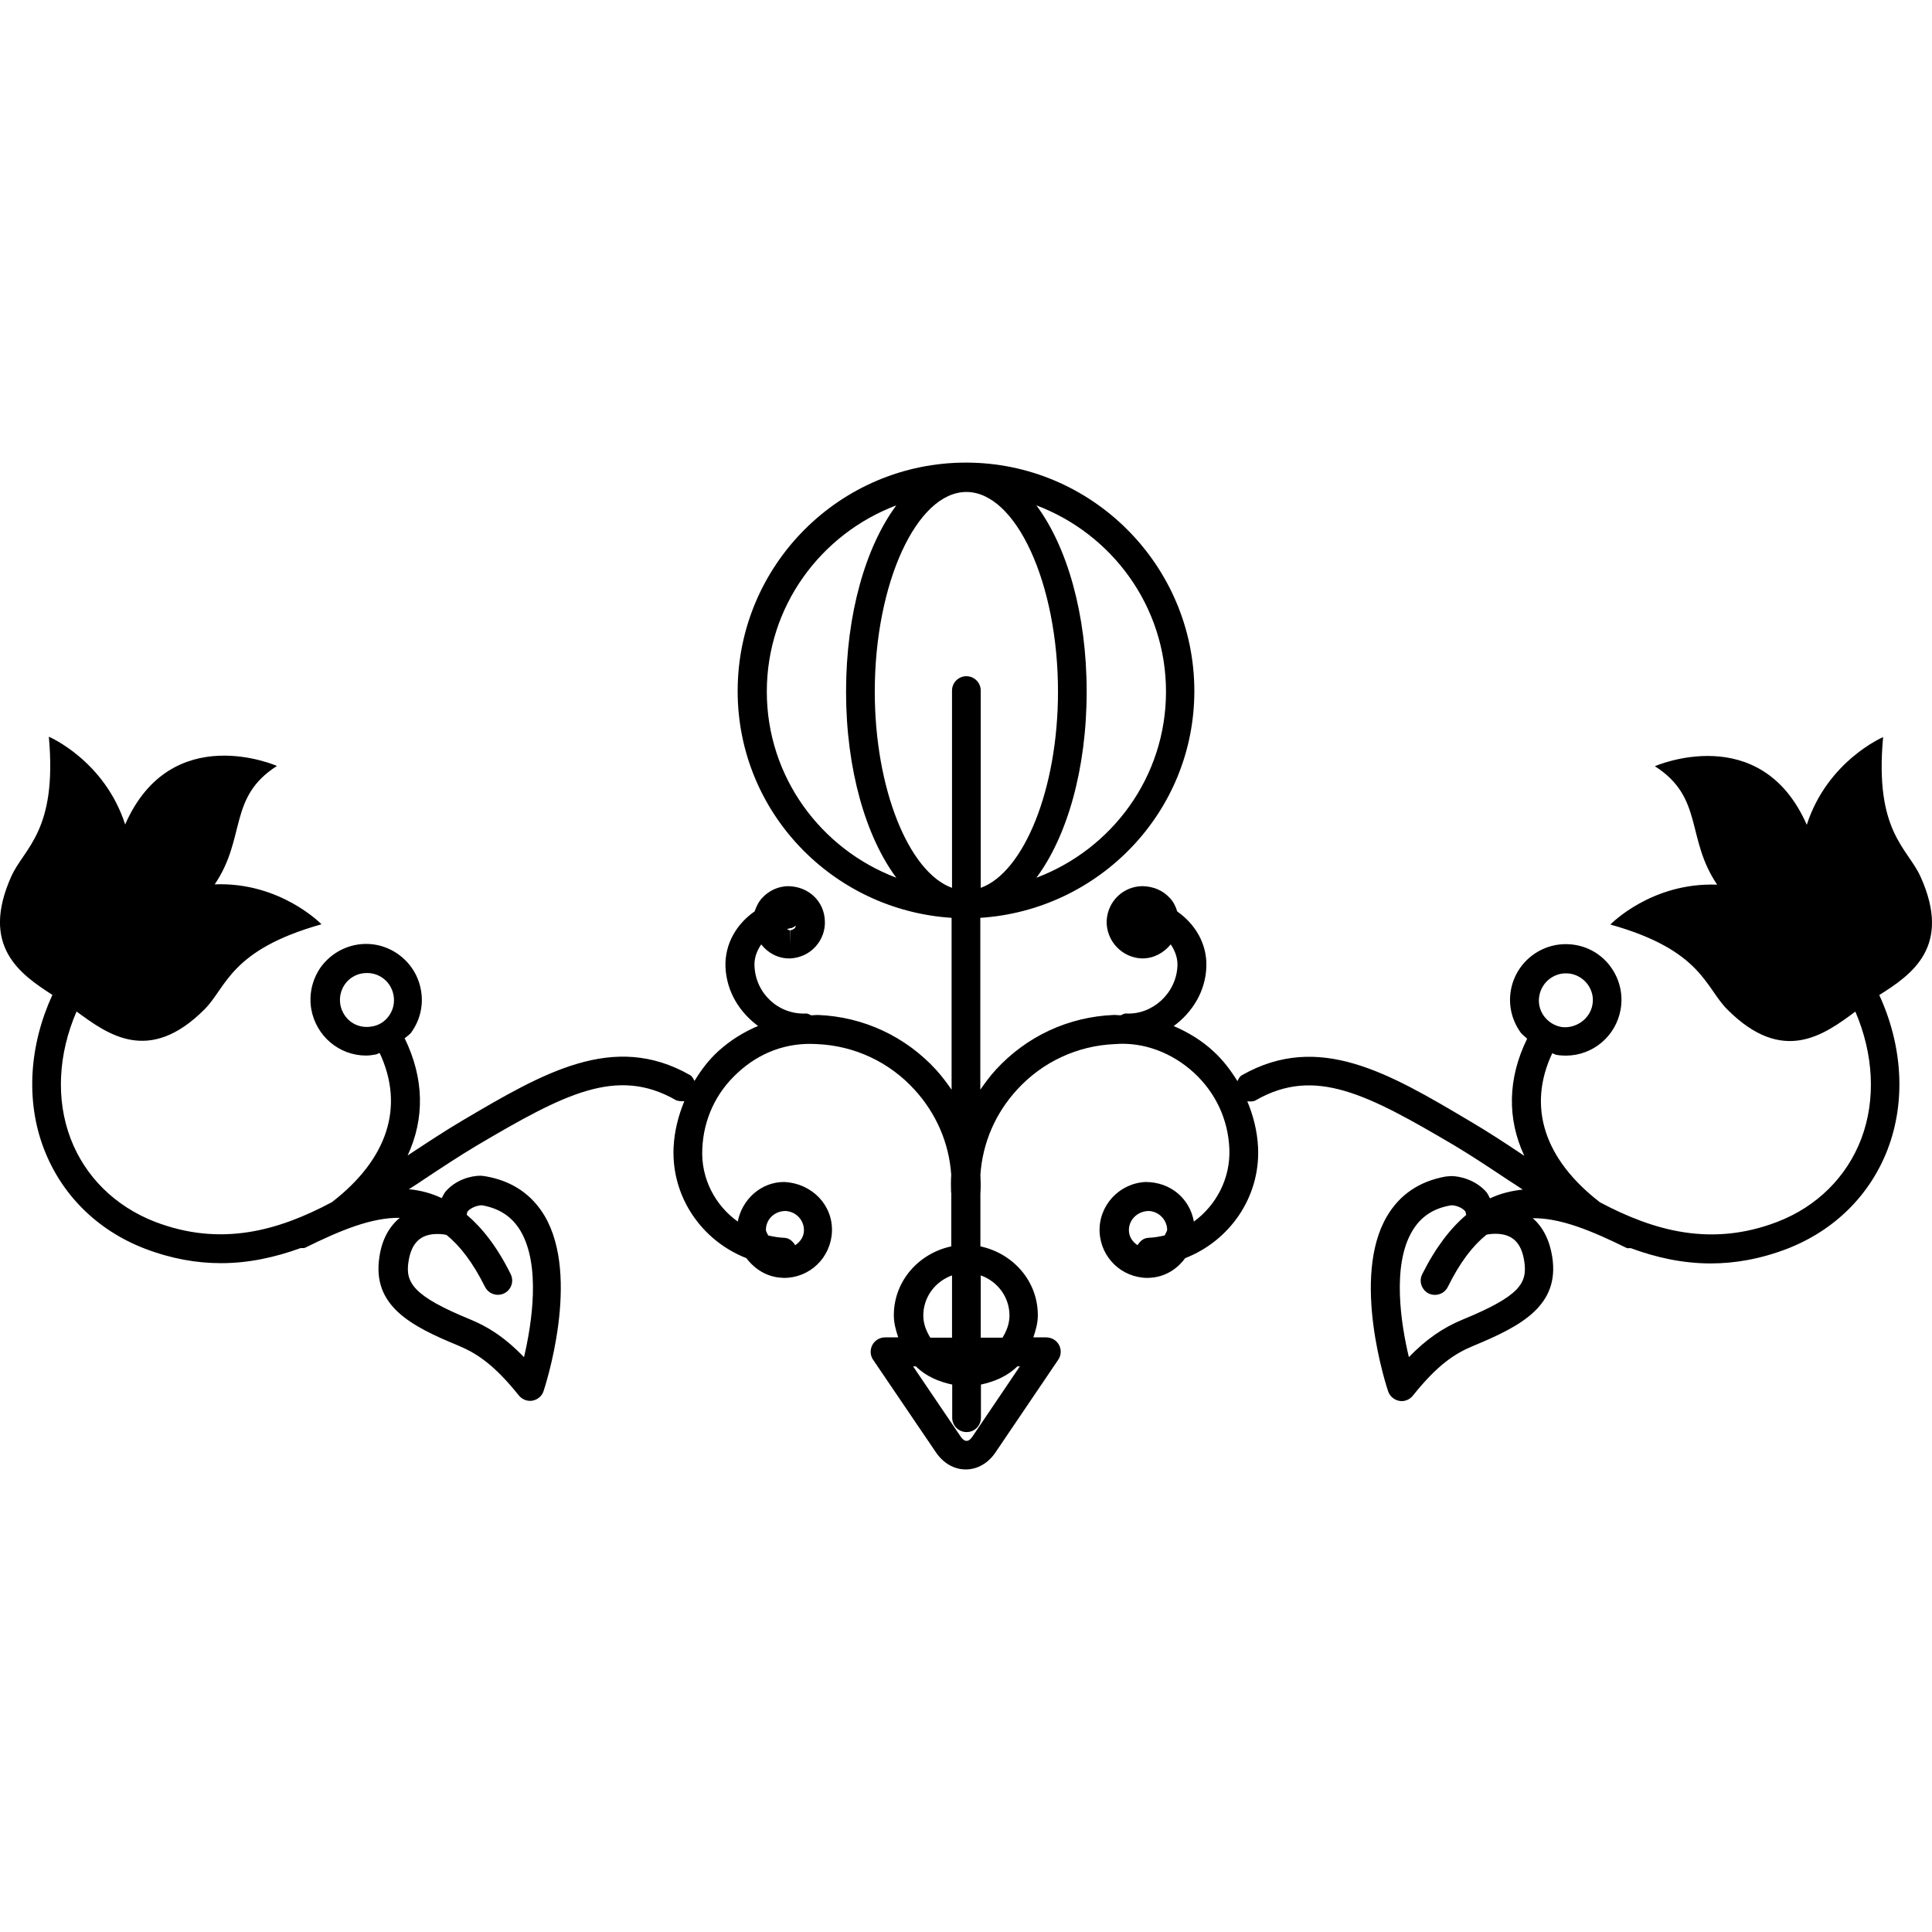 <?xml version="1.0" encoding="iso-8859-1"?>
<!-- Uploaded to: SVG Repo, www.svgrepo.com, Generator: SVG Repo Mixer Tools -->
<!DOCTYPE svg PUBLIC "-//W3C//DTD SVG 1.1//EN" "http://www.w3.org/Graphics/SVG/1.1/DTD/svg11.dtd">
<svg fill="#000000" version="1.1" id="Capa_1" xmlns="http://www.w3.org/2000/svg" xmlns:xlink="http://www.w3.org/1999/xlink" 
	 width="800px" height="800px" viewBox="0 0 181.607 181.606"
	 xml:space="preserve">
<g>
	<g>
		<path d="M180.531,82.408c-1.218-2.7-4.346-4.227-3.518-13.121c0,0-5.231,2.223-7.177,8.245c-4.34-9.882-14.28-5.508-14.28-5.508
			c4.619,2.942,2.89,6.761,5.858,11.135c-6.191-0.242-10.041,3.747-10.041,3.747c8.606,2.409,8.907,5.906,10.995,7.983
			c5.231,5.253,9.107,2.368,12.034,0.201c1.698,3.949,1.957,8.231,0.564,11.938c-1.371,3.607-4.177,6.392-7.899,7.826
			c-6.202,2.378-11.602,0.849-16.675-1.841c-5.258-4.061-6.84-8.996-4.482-14.006c0.121,0.031,0.242,0.11,0.374,0.143
			c0.307,0.058,0.591,0.078,0.896,0.078c2.548,0,4.715-1.829,5.158-4.34c0.242-1.381-0.074-2.773-0.876-3.923
			c-0.796-1.14-2.004-1.909-3.386-2.142c-2.89-0.484-5.553,1.45-6.054,4.251c-0.242,1.371,0.068,2.758,0.865,3.907
			c0.169,0.264,0.442,0.433,0.664,0.654c-1.84,3.749-1.888,7.535-0.269,11.006c-0.006,0-0.006,0-0.006,0
			c-1.708-1.14-3.417-2.268-5.115-3.26c-7.614-4.52-14.201-8.411-21.415-4.318c-0.227,0.121-0.321,0.354-0.427,0.564
			c-0.633-1.019-1.351-1.983-2.268-2.816c-1.107-1.023-2.373-1.782-3.724-2.362c1.74-1.276,2.985-3.243,3.069-5.548
			c0.09-2.173-1.055-4.05-2.737-5.224c-0.142-0.475-0.363-0.928-0.722-1.294c-0.617-0.665-1.467-1.052-2.511-1.086
			c-1.84,0-3.312,1.427-3.401,3.262c-0.053,1.869,1.419,3.451,3.28,3.53c0.011,0,0.084,0,0.095,0c1.087,0,2.015-0.548,2.647-1.318
			c0.391,0.58,0.664,1.256,0.633,2.015c-0.11,2.589-2.357,4.62-4.836,4.482c-0.189-0.011-0.337,0.116-0.506,0.169
			c-0.222,0-0.443-0.042-0.665-0.031c-4.261,0.179-8.194,2.014-11.074,5.157c-0.537,0.591-1.012,1.233-1.45,1.866V86.276
			c11.19-0.73,20.118-9.959,20.118-21.315c0-11.821-9.629-21.477-21.468-21.477c-11.842,0-21.46,9.629-21.46,21.477
			c0,11.361,8.898,20.584,20.11,21.315v16.155c-0.438-0.633-0.913-1.266-1.453-1.866c-2.879-3.144-6.821-4.979-11.063-5.157
			c-0.232-0.011-0.443,0.031-0.675,0.031c-0.168-0.063-0.309-0.18-0.499-0.169c-2.603,0.116-4.741-1.909-4.838-4.482
			c-0.032-0.77,0.242-1.444,0.633-2.015c0.619,0.791,1.55,1.318,2.634,1.318c0.021,0,0.108,0,0.113,0
			c0.918-0.053,1.762-0.442,2.365-1.117c0.606-0.676,0.917-1.54,0.87-2.413c-0.056-1.835-1.535-3.262-3.499-3.262c0,0,0,0-0.011,0
			c-0.907,0.034-1.74,0.422-2.365,1.086c-0.34,0.356-0.562,0.81-0.725,1.284c-1.685,1.173-2.819,3.035-2.742,5.234
			c0.108,2.331,1.329,4.256,3.066,5.537c-1.35,0.564-2.613,1.35-3.731,2.362c-0.907,0.823-1.625,1.782-2.247,2.806
			c-0.113-0.211-0.211-0.443-0.433-0.559c-7.192-4.088-13.784-0.201-21.42,4.303c-1.69,1.002-3.396,2.131-5.105,3.259l-0.01,0.011
			c1.622-3.486,1.561-7.256-0.274-11.021c0.221-0.2,0.495-0.354,0.664-0.617c0.804-1.154,1.118-2.547,0.862-3.929
			c-0.496-2.811-3.206-4.746-6.041-4.25c-1.384,0.242-2.586,1.018-3.396,2.141c-0.794,1.16-1.107,2.553-0.865,3.935
			c0.454,2.499,2.608,4.34,5.147,4.34c0.306,0,0.599-0.048,0.907-0.101c0.135-0.021,0.243-0.11,0.372-0.137
			c2.35,5.025,0.768,9.961-4.493,14.021c-5.065,2.7-10.465,4.219-16.664,1.83c-3.715-1.455-6.528-4.219-7.899-7.815
			c-1.411-3.707-1.149-7.989,0.562-11.938c2.932,2.146,6.803,5.041,12.037-0.211c2.088-2.104,2.392-5.569,10.987-7.989
			c0,0-3.86-3.995-10.038-3.752c2.977-4.38,1.237-8.198,5.854-11.13c0,0-9.93-4.385-14.272,5.498
			c-1.943-6.022-7.174-8.248-7.174-8.248c0.814,8.888-2.318,10.434-3.528,13.133c-2.942,6.56,0.828,9.186,3.863,11.137
			c-2.173,4.726-2.529,9.946-0.802,14.46c1.653,4.324,5.012,7.657,9.45,9.376c2.523,0.971,4.915,1.382,7.203,1.382
			c2.616,0,5.094-0.554,7.47-1.413c0.135-0.026,0.304,0.031,0.433-0.037c3.33-1.646,6.262-2.853,8.899-2.811
			c-0.994,0.822-1.674,2.035-1.912,3.66c-0.72,4.608,2.942,6.507,7.425,8.353c1.738,0.728,3.375,1.804,5.68,4.683
			c0.271,0.327,0.648,0.507,1.055,0.507c0.084,0,0.15,0,0.237-0.021c0.485-0.095,0.886-0.433,1.031-0.896
			c0.145-0.433,3.509-10.694,0.097-16.474c-1.205-2.015-3.035-3.26-5.466-3.702c-0.087-0.021-0.454-0.069-0.551-0.069
			c-0.907,0-2.315,0.375-3.267,1.461c-0.171,0.19-0.264,0.433-0.382,0.644c-1.015-0.475-2.051-0.743-3.09-0.833
			c0.472-0.306,0.946-0.602,1.4-0.918c1.674-1.107,3.325-2.204,4.988-3.195c8.213-4.841,13.149-7.446,18.7-4.271
			c0.256,0.121,0.535,0.11,0.801,0.105c-0.562,1.371-0.936,2.826-1.01,4.366c-0.2,4.683,2.687,8.765,6.845,10.389
			c0.789,1.044,1.946,1.782,3.354,1.846c0.021,0,0.168,0.011,0.189,0.011c2.418,0,4.385-1.898,4.499-4.324
			c0.113-2.468-1.825-4.566-4.503-4.693c-2.16,0-3.953,1.64-4.348,3.723c-2.133-1.529-3.473-4.05-3.335-6.834
			c0.113-2.773,1.289-5.305,3.335-7.161c2.025-1.878,4.59-2.869,7.436-2.689c3.523,0.147,6.8,1.677,9.176,4.282
			c2.046,2.235,3.251,5.03,3.452,7.994c-0.034,0.559-0.034,1.097-0.014,1.666c0,0.011,0.019,0.021,0.019,0.032v5.041
			c-3.04,0.644-5.4,3.243-5.4,6.476c0,0.738,0.193,1.414,0.414,2.078h-1.237c-0.506,0-0.965,0.279-1.197,0.717
			c-0.237,0.443-0.206,0.997,0.079,1.397l5.887,8.675c0.696,1.034,1.712,1.625,2.813,1.625c1.076,0,2.115-0.575,2.812-1.625
			l5.874-8.675c0.285-0.4,0.322-0.954,0.085-1.397c-0.232-0.438-0.696-0.717-1.203-0.717h-1.213c0.222-0.664,0.422-1.34,0.422-2.078
			c0-3.248-2.362-5.832-5.399-6.476v-5.052c0-0.011,0.011-0.011,0.011-0.021c0.026-0.559,0.021-1.107-0.011-1.666
			c0.205-2.975,1.397-5.759,3.448-7.994c2.384-2.605,5.659-4.135,9.192-4.282c2.705-0.222,5.389,0.822,7.419,2.679
			c2.036,1.867,3.233,4.398,3.344,7.172c0.11,2.784-1.234,5.295-3.338,6.834c-0.369-2.119-2.151-3.723-4.546-3.723h-0.005
			c-2.479,0.127-4.409,2.226-4.309,4.693c0.11,2.426,2.088,4.313,4.514,4.324c0.021,0,0.164-0.011,0.195-0.011
			c1.402-0.063,2.568-0.796,3.333-1.846c4.166-1.624,7.061-5.706,6.855-10.389c-0.074-1.529-0.438-2.984-1.013-4.355
			c0.274,0.021,0.564,0.042,0.807-0.105c5.548-3.175,10.483-0.569,18.705,4.282c1.656,0.991,3.317,2.099,4.999,3.217
			c0.454,0.295,0.918,0.59,1.382,0.906c-1.028,0.105-2.078,0.349-3.08,0.823c-0.126-0.211-0.205-0.454-0.385-0.644
			c-0.96-1.055-2.367-1.45-3.27-1.45c-0.09,0-0.453,0.037-0.543,0.048c-2.431,0.442-4.271,1.682-5.469,3.701
			c-3.433,5.77-0.058,16.042,0.09,16.475c0.158,0.475,0.564,0.812,1.05,0.907c0.079,0.011,0.142,0.021,0.231,0.021
			c0.401,0,0.786-0.189,1.05-0.517c2.31-2.89,3.934-3.955,5.669-4.672c4.482-1.856,8.142-3.766,7.43-8.364
			c-0.247-1.582-0.88-2.815-1.835-3.639c2.616-0.031,5.517,1.171,8.822,2.795c0.122,0.063,0.27,0,0.396,0.021
			c2.373,0.875,4.862,1.435,7.51,1.435c2.289,0,4.683-0.417,7.198-1.382c4.44-1.725,7.8-5.052,9.45-9.382
			c1.714-4.519,1.376-9.729-0.802-14.465C179.718,91.604,183.495,88.983,180.531,82.408z M74.294,87.254
			c0.201-0.011,0.34-0.147,0.525-0.242c-0.04,0.063-0.05,0.169-0.082,0.2c-0.113,0.132-0.303,0.222-0.464,0.232l-0.026,1.35v-1.35
			c-0.114,0-0.185-0.08-0.277-0.111C74.083,87.317,74.176,87.265,74.294,87.254z M36.577,95.465
			c-0.391,0.564-0.979,0.934-1.653,1.028c-1.448,0.248-2.679-0.696-2.932-2.057c-0.113-0.664,0.032-1.34,0.422-1.909
			c0.382-0.548,0.983-0.928,1.659-1.033c0.145-0.021,0.295-0.032,0.43-0.032c1.231,0,2.27,0.865,2.492,2.1
			C37.117,94.247,36.958,94.922,36.577,95.465z M41.117,115.994c0.454,0,0.762,0.063,0.849,0.085
			c1.268,1.022,2.484,2.594,3.623,4.883c0.237,0.475,0.712,0.749,1.21,0.749c0.197,0,0.403-0.042,0.598-0.138
			c0.67-0.337,0.939-1.139,0.604-1.813c-1.263-2.553-2.661-4.324-4.135-5.579c0.053-0.105,0.021-0.254,0.114-0.333
			c0.334-0.363,0.944-0.554,1.316-0.554h0.01c1.653,0.296,2.827,1.076,3.62,2.405c1.927,3.259,1.063,8.754,0.33,11.876
			c-1.993-2.067-3.602-2.943-5.065-3.555c-5.337-2.184-6.109-3.449-5.791-5.442C38.678,116.812,39.54,115.994,41.117,115.994z
			 M73.841,113.832L73.841,113.832c1.01,0.053,1.771,0.896,1.727,1.878c-0.026,0.59-0.367,1.033-0.82,1.339
			c-0.222-0.369-0.562-0.675-1.016-0.696c-0.535-0.021-1.025-0.105-1.526-0.221c-0.071-0.201-0.222-0.349-0.211-0.57
			C72.022,114.597,72.815,113.832,73.841,113.832z M109.603,65.011c0,8.013-5.073,14.815-12.182,17.495
			c2.869-3.85,4.725-10.178,4.725-17.495c0-7.327-1.855-13.658-4.729-17.508C104.519,50.182,109.603,56.99,109.603,65.011z
			 M72.08,65.011c0-8.016,5.073-14.829,12.174-17.508c-2.863,3.85-4.725,10.181-4.725,17.508c0,7.317,1.861,13.645,4.725,17.495
			C77.168,79.826,72.08,73.023,72.08,65.011z M89.49,119.886v5.854h-2.04c-0.378-0.611-0.66-1.297-0.66-2.077
			C86.79,121.911,87.924,120.45,89.49,119.886z M95.866,128.439l-4.448,6.581c-0.355,0.56-0.765,0.56-1.129,0l-4.458-6.581h0.264
			c0.907,0.907,2.117,1.435,3.412,1.709v3.116c0,0.744,0.596,1.35,1.35,1.35c0.757,0,1.35-0.605,1.35-1.35v-3.116
			c1.303-0.28,2.511-0.802,3.418-1.709H95.866z M94.89,123.662c0,0.78-0.279,1.46-0.654,2.077H92.19v-5.854
			C93.756,120.439,94.89,121.911,94.89,123.662z M90.84,63.563c-0.744,0-1.351,0.608-1.351,1.35v18.544
			c-4.05-1.463-7.261-9.284-7.261-18.446c0-10.17,3.937-18.766,8.612-18.766c4.667,0,8.611,8.596,8.611,18.766
			c0,9.163-3.212,16.983-7.262,18.446V64.913C92.19,64.172,91.586,63.563,90.84,63.563z M109.493,116.121
			c-0.496,0.126-1.019,0.211-1.54,0.231c-0.47,0.021-0.802,0.327-1.023,0.696c-0.453-0.306-0.785-0.749-0.812-1.339
			c-0.048-0.981,0.732-1.825,1.803-1.878c0.949,0,1.746,0.771,1.793,1.729C109.708,115.772,109.555,115.926,109.493,116.121z
			 M137.495,124.036c-1.878,0.775-3.438,1.861-5.062,3.533c-0.744-3.122-1.614-8.633,0.326-11.865
			c0.791-1.329,1.968-2.136,3.671-2.41c0.337,0,0.949,0.164,1.286,0.549c0.09,0.095,0.053,0.242,0.111,0.358
			c-1.466,1.239-2.863,3.027-4.14,5.574c-0.332,0.664-0.063,1.461,0.601,1.809c0.195,0.095,0.401,0.132,0.602,0.132
			c0.496,0,0.976-0.279,1.208-0.754c1.144-2.32,2.356-3.881,3.633-4.904c0.116-0.021,0.396-0.084,0.828-0.084
			c1.587,0,2.452,0.812,2.721,2.589C143.595,120.624,142.857,121.827,137.495,124.036z M147.176,91.494
			c0.147,0,0.301,0.011,0.443,0.031c0.675,0.121,1.255,0.496,1.65,1.044c0.385,0.56,0.548,1.224,0.416,1.889
			c-0.242,1.36-1.603,2.268-2.921,2.077c-0.675-0.126-1.25-0.495-1.656-1.055c-0.39-0.559-0.538-1.224-0.411-1.888
			C144.909,92.391,145.974,91.494,147.176,91.494z"/>
	</g>
</g>
</svg>